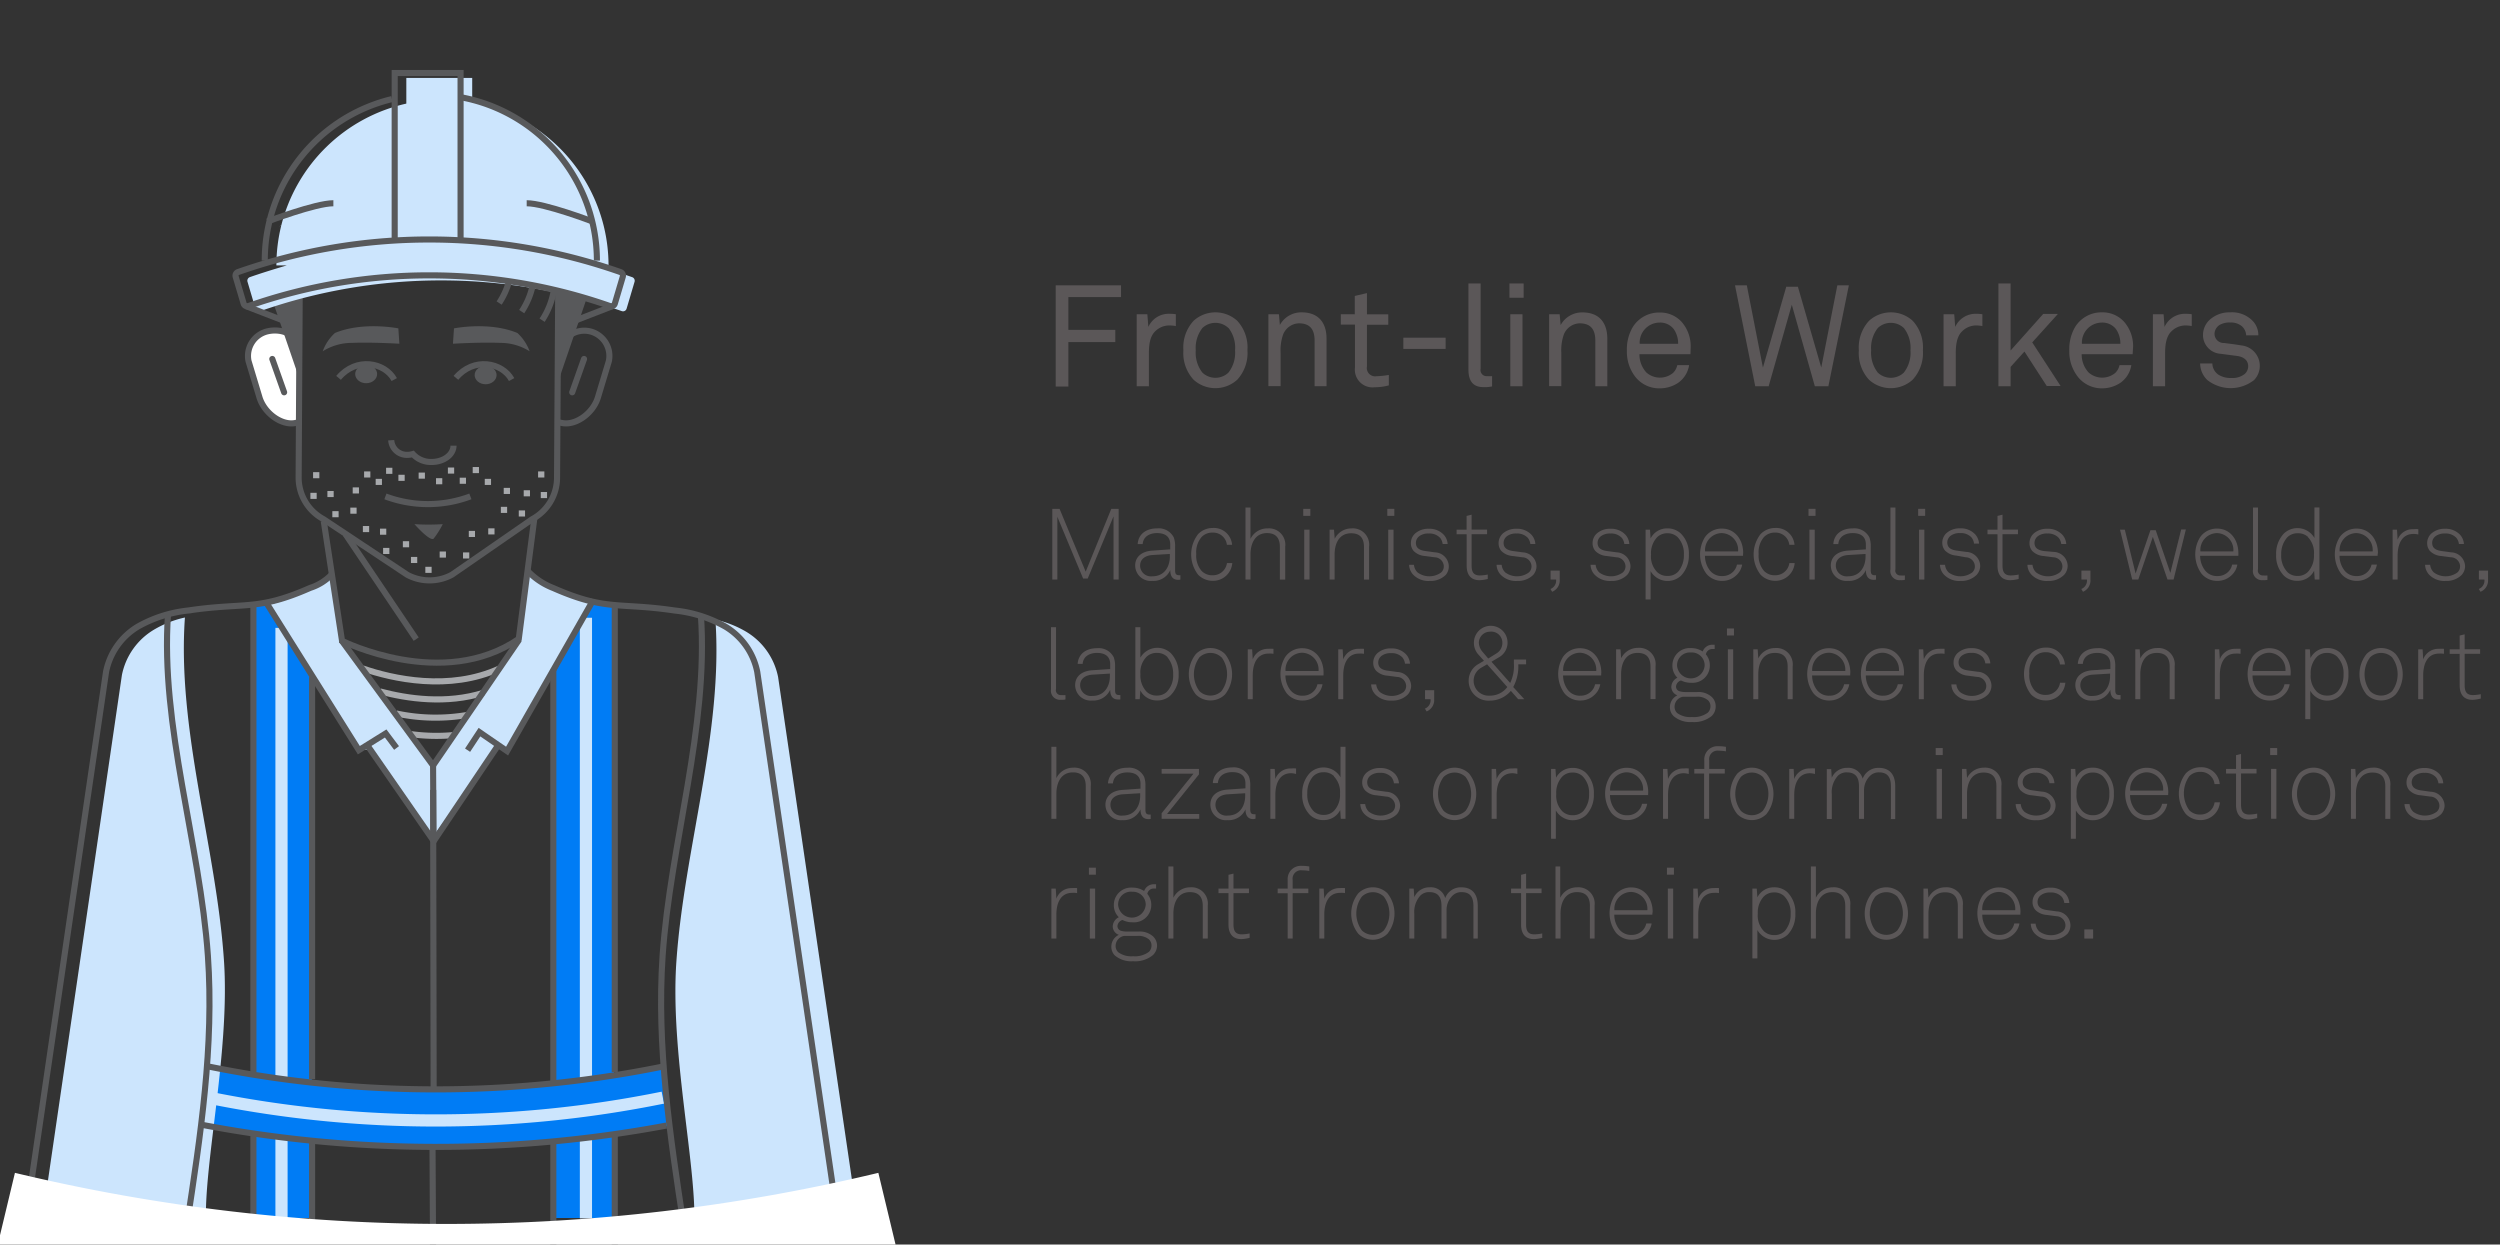<svg id="Layer_1" data-name="Layer 1" xmlns="http://www.w3.org/2000/svg" viewBox="0 0 410.2 204.2"><rect x="0" y="0" width="410.2" height="204.2" fill="#333333" stroke="none"/><defs><style>.cls-1{fill:#5b5758;}.cls-2{fill:#cce5fd;}.cls-3{fill:#007cf5;}.cls-10,.cls-4,.cls-5,.cls-6,.cls-7{fill:none;}.cls-4{stroke:#cce5fd;stroke-width:2px;}.cls-10,.cls-4,.cls-5,.cls-6,.cls-8{stroke-miterlimit:10;}.cls-10,.cls-5,.cls-7,.cls-8{stroke:#58595b;}.cls-6{stroke:#a7a9ac;}.cls-7{stroke-linejoin:round;}.cls-11,.cls-8{fill:#fff;}.cls-9{fill:#58595b;}.cls-10{stroke-linecap:round;}</style></defs><title>Field_Worker_A_10</title><path class="cls-1" d="M175.3,48.73v5.4H183v2H175.3v7.29h-2.08V46.82h10.72v1.92H175.3Z"/><path class="cls-1" d="M191.82,53.4a3.25,3.25,0,0,0-2.24.93c-1,.91-1.07,2.55-1.07,3.79v5.26h-2V51.56h1.75l0.16,2.08A3.67,3.67,0,0,1,192,51.49a6.27,6.27,0,0,1,.93.07V53.5A5.79,5.79,0,0,0,191.82,53.4Z"/><path class="cls-1" d="M203,62.31a5.32,5.32,0,0,1-7.15,0,6.44,6.44,0,0,1-1.68-4.84,6.44,6.44,0,0,1,1.68-4.84,5.32,5.32,0,0,1,7.15,0,6.45,6.45,0,0,1,1.68,4.84A6.45,6.45,0,0,1,203,62.31Zm-1.45-8.5a3.11,3.11,0,0,0-4.25,0,5.29,5.29,0,0,0-1.1,3.67,5.29,5.29,0,0,0,1.1,3.67,3.11,3.11,0,0,0,4.25,0,5.29,5.29,0,0,0,1.1-3.67A5.29,5.29,0,0,0,201.57,53.8Z"/><path class="cls-1" d="M215.7,63.38v-7.5c0-1.78-.72-2.83-2.59-2.83a2.89,2.89,0,0,0-2.57,1.82,7.79,7.79,0,0,0-.42,3v5.49h-2V51.56h1.73L210,53.33a4,4,0,0,1,3.57-2.08c2.69,0,4.09,1.61,4.09,4.34v7.78h-2Z"/><path class="cls-1" d="M225.57,63.54a2.9,2.9,0,0,1-3.25-3.2V53.26H220V51.56h2.29v-3l2-.47v3.48h3.5v1.71h-3.5v6.84a1.37,1.37,0,0,0,1.59,1.61,14.54,14.54,0,0,0,2-.21v1.71A8.58,8.58,0,0,1,225.57,63.54Z"/><path class="cls-1" d="M230.26,57.26V55.41h6.94v1.84h-6.94Z"/><path class="cls-1" d="M243.42,63.52c-1.73,0-2.48-1-2.48-2.9V46.51h2v14A1,1,0,0,0,244,61.72a7.62,7.62,0,0,0,.82,0v1.68A5.17,5.17,0,0,1,243.42,63.52Z"/><path class="cls-1" d="M247.67,48.85V46.51H250v2.34h-2.31Zm0.14,14.53V51.56h2V63.38h-2Z"/><path class="cls-1" d="M261.76,63.38v-7.5c0-1.78-.72-2.83-2.59-2.83a2.89,2.89,0,0,0-2.57,1.82,7.79,7.79,0,0,0-.42,3v5.49h-2V51.56h1.73l0.16,1.78a4,4,0,0,1,3.57-2.08c2.69,0,4.09,1.61,4.09,4.34v7.78h-2Z"/><path class="cls-1" d="M277.37,58.12H269a4.36,4.36,0,0,0,1.14,3,3.36,3.36,0,0,0,4.37.07,2.49,2.49,0,0,0,.7-1.28h1.94a4.35,4.35,0,0,1-1.82,2.92,5.45,5.45,0,0,1-3,.89,5,5,0,0,1-3.92-1.78,6.69,6.69,0,0,1-1.47-4.39,7.22,7.22,0,0,1,.91-3.79,5.06,5.06,0,0,1,4.46-2.48,4.76,4.76,0,0,1,3.6,1.52,6.09,6.09,0,0,1,1.5,4.16ZM274.63,54a2.81,2.81,0,0,0-2.34-1.07,3.29,3.29,0,0,0-3.25,3.48h6.31A4.13,4.13,0,0,0,274.63,54Z"/><path class="cls-1" d="M300,63.38h-2.22L294,50,290.2,63.38H288l-3.32-16.56h1.94l2.64,13.5,3.83-13.27H295l3.83,13.25,2.64-13.48h1.89Z"/><path class="cls-1" d="M313.82,62.31a5.32,5.32,0,0,1-7.15,0A6.44,6.44,0,0,1,305,57.47a6.44,6.44,0,0,1,1.68-4.84,5.32,5.32,0,0,1,7.15,0,6.45,6.45,0,0,1,1.68,4.84A6.45,6.45,0,0,1,313.82,62.31Zm-1.45-8.5a3.11,3.11,0,0,0-4.25,0,5.29,5.29,0,0,0-1.1,3.67,5.29,5.29,0,0,0,1.1,3.67,3.11,3.11,0,0,0,4.25,0,5.29,5.29,0,0,0,1.1-3.67A5.29,5.29,0,0,0,312.37,53.8Z"/><path class="cls-1" d="M324.22,53.4a3.25,3.25,0,0,0-2.24.93c-1,.91-1.08,2.55-1.08,3.79v5.26h-2V51.56h1.75l0.16,2.08a3.67,3.67,0,0,1,3.53-2.15,6.26,6.26,0,0,1,.93.07V53.5A5.78,5.78,0,0,0,324.22,53.4Z"/><path class="cls-1" d="M335.86,63.38l-3.69-5.7L329.9,60.2v3.18h-2V46.51h2v11l5.35-6h2.41l-4.21,4.67,4.65,7.15h-2.24Z"/><path class="cls-1" d="M349.92,58.12h-8.36a4.36,4.36,0,0,0,1.14,3,3.36,3.36,0,0,0,4.37.07,2.49,2.49,0,0,0,.7-1.28h1.94a4.35,4.35,0,0,1-1.82,2.92,5.45,5.45,0,0,1-3,.89A5,5,0,0,1,341,61.91a6.69,6.69,0,0,1-1.47-4.39,7.22,7.22,0,0,1,.91-3.79,5.06,5.06,0,0,1,4.46-2.48,4.76,4.76,0,0,1,3.6,1.52,6.09,6.09,0,0,1,1.5,4.16ZM347.19,54a2.81,2.81,0,0,0-2.34-1.07,3.29,3.29,0,0,0-3.25,3.48h6.31A4.13,4.13,0,0,0,347.19,54Z"/><path class="cls-1" d="M358.57,53.4a3.25,3.25,0,0,0-2.24.93c-1,.91-1.08,2.55-1.08,3.79v5.26h-2V51.56H355l0.16,2.08a3.67,3.67,0,0,1,3.53-2.15,6.26,6.26,0,0,1,.93.07V53.5A5.78,5.78,0,0,0,358.57,53.4Z"/><path class="cls-1" d="M369.86,62.35a6.21,6.21,0,0,1-7.69,0A3.82,3.82,0,0,1,361,59.64h2a2.3,2.3,0,0,0,1,1.84,3.75,3.75,0,0,0,2.13.54,3.21,3.21,0,0,0,2.17-.65,1.68,1.68,0,0,0,.58-1.29c0-.89-0.63-1.52-1.85-1.68l-2.66-.35a3.08,3.08,0,0,1-2.9-3.18,3.4,3.4,0,0,1,1-2.31,4.82,4.82,0,0,1,3.48-1.31,4.69,4.69,0,0,1,3.76,1.5,3.37,3.37,0,0,1,.84,2.27h-2a2.13,2.13,0,0,0-.68-1.47,2.77,2.77,0,0,0-1.94-.63,3.07,3.07,0,0,0-1.38.23,1.77,1.77,0,0,0-1.19,1.59,1.51,1.51,0,0,0,1.59,1.54c0.65,0.09,1.59.19,2.85,0.4A3.37,3.37,0,0,1,369.86,62.35Z"/><path class="cls-1" d="M182.71,95.09V84.72l-4.24,10.21h-0.75L173.49,84.8V95.09h-0.83V83.49h1.19l4.29,10.31,4.2-10.31h1.21v11.6h-0.83Z"/><path class="cls-1" d="M193.31,95.14c-1,0-1.29-.74-1.29-1.6a3,3,0,0,1-2.95,1.77,2.55,2.55,0,0,1-2.81-2.52c0-1.46,1.13-2.32,2.75-2.44l3-.21v-0.8c0-1.36-.92-1.87-2.16-1.87s-2.27.59-2.36,1.8h-0.82c0.11-1.65,1.41-2.57,3.17-2.57a2.76,2.76,0,0,1,2.76,1.5,4.25,4.25,0,0,1,.21,1.57V93.5c0,0.56.08,0.88,0.64,0.88a1,1,0,0,0,.23,0v0.72A1.59,1.59,0,0,1,193.31,95.14ZM192,90.89l-2.93.18c-1.21.08-2,.72-2,1.72a1.78,1.78,0,0,0,2,1.77c2.06,0,2.88-1.67,2.88-3.24V90.89Z"/><path class="cls-1" d="M199,95.3a3.34,3.34,0,0,1-2.41-1,5.44,5.44,0,0,1,0-6.67,3.34,3.34,0,0,1,2.41-1,3,3,0,0,1,3.16,2.76h-0.85a2.26,2.26,0,0,0-2.31-2,2.42,2.42,0,0,0-1.82.7,3.79,3.79,0,0,0-.9,2.8,3.83,3.83,0,0,0,.9,2.81,2.41,2.41,0,0,0,1.82.69,2.32,2.32,0,0,0,2.32-2h0.87A3.15,3.15,0,0,1,199,95.3Z"/><path class="cls-1" d="M210,95.09V89.74c0-1.42-.62-2.27-2.11-2.27-2,0-2.71,1.77-2.71,3.53v4.09h-0.82V83.28h0.82v5.14A3.06,3.06,0,0,1,208,86.7a2.68,2.68,0,0,1,2.88,3v5.4H210Z"/><path class="cls-1" d="M213.84,84.64V83.49H215v1.15h-1.15ZM214,95.09V86.91h0.87v8.18H214Z"/><path class="cls-1" d="M223.8,95.09V89.74c0-1.42-.62-2.24-2.11-2.24-2,0-2.71,1.73-2.71,3.5v4.09h-0.82V86.91h0.72L219,88.4a3.07,3.07,0,0,1,2.76-1.7,2.68,2.68,0,0,1,2.88,3v5.4H223.8Z"/><path class="cls-1" d="M227.63,84.64V83.49h1.15v1.15h-1.15Zm0.15,10.45V86.91h0.87v8.18h-0.87Z"/><path class="cls-1" d="M237.23,94.32a3.53,3.53,0,0,1-2.65,1,3.46,3.46,0,0,1-2.68-1,2.46,2.46,0,0,1-.69-1.65H232a2,2,0,0,0,.6,1.26,3.27,3.27,0,0,0,3.86,0,1.33,1.33,0,0,0,.44-1,1.53,1.53,0,0,0-1.5-1.49l-1.59-.21a2.87,2.87,0,0,1-1.85-.82,1.92,1.92,0,0,1-.46-1.29,2.12,2.12,0,0,1,.7-1.59,3.26,3.26,0,0,1,2.24-.77,3.2,3.2,0,0,1,2.47,1,2.49,2.49,0,0,1,.62,1.5h-0.82a2,2,0,0,0-.41-1,2.37,2.37,0,0,0-1.87-.72,2.42,2.42,0,0,0-1.47.38,1.38,1.38,0,0,0-.64,1.13c0,0.69.34,1.21,1.59,1.37l1.55,0.21a2.35,2.35,0,0,1,2.26,2.26A2.19,2.19,0,0,1,237.23,94.32Z"/><path class="cls-1" d="M242.76,95.2c-1.52,0-2.11-1-2.11-2.39V87.66H239V86.91h1.64V84.65l0.82-.2v2.45H244v0.75h-2.54v5.12c0,1,.26,1.65,1.36,1.65a6.93,6.93,0,0,0,1.29-.15V95A6.44,6.44,0,0,1,242.76,95.2Z"/><path class="cls-1" d="M251.58,94.32a3.53,3.53,0,0,1-2.65,1,3.46,3.46,0,0,1-2.68-1,2.46,2.46,0,0,1-.69-1.65h0.83a2,2,0,0,0,.6,1.26,3.27,3.27,0,0,0,3.86,0,1.33,1.33,0,0,0,.44-1,1.53,1.53,0,0,0-1.5-1.49l-1.59-.21a2.87,2.87,0,0,1-1.85-.82,1.92,1.92,0,0,1-.46-1.29,2.12,2.12,0,0,1,.7-1.59,3.26,3.26,0,0,1,2.24-.77,3.2,3.2,0,0,1,2.47,1,2.49,2.49,0,0,1,.62,1.5h-0.82a2,2,0,0,0-.41-1,2.37,2.37,0,0,0-1.87-.72,2.42,2.42,0,0,0-1.47.38,1.38,1.38,0,0,0-.64,1.13c0,0.69.34,1.21,1.59,1.37l1.55,0.21a2.35,2.35,0,0,1,2.26,2.26A2.19,2.19,0,0,1,251.58,94.32Z"/><path class="cls-1" d="M254.68,97.1l-0.28-.46a1.47,1.47,0,0,0,.92-1.55h-0.9V93.62h1.5v1.49A2,2,0,0,1,254.68,97.1Z"/><path class="cls-1" d="M267,94.32a3.53,3.53,0,0,1-2.65,1,3.46,3.46,0,0,1-2.68-1,2.46,2.46,0,0,1-.69-1.65h0.83a2,2,0,0,0,.6,1.26,3.27,3.27,0,0,0,3.86,0,1.33,1.33,0,0,0,.44-1,1.53,1.53,0,0,0-1.5-1.49l-1.59-.21a2.87,2.87,0,0,1-1.85-.82,1.92,1.92,0,0,1-.46-1.29,2.12,2.12,0,0,1,.7-1.59,3.26,3.26,0,0,1,2.24-.77,3.2,3.2,0,0,1,2.47,1,2.49,2.49,0,0,1,.62,1.5h-0.82a2,2,0,0,0-.41-1,2.37,2.37,0,0,0-1.87-.72,2.42,2.42,0,0,0-1.47.38,1.38,1.38,0,0,0-.64,1.13c0,0.69.34,1.21,1.59,1.37l1.55,0.21a2.35,2.35,0,0,1,2.26,2.26A2.19,2.19,0,0,1,267,94.32Z"/><path class="cls-1" d="M275.83,94.45a3.22,3.22,0,0,1-5-.74v4.65h-0.82V86.91h0.72l0.1,1.44a3,3,0,0,1,2.71-1.65,3.17,3.17,0,0,1,2.18.77A4.6,4.6,0,0,1,277.11,91,4.76,4.76,0,0,1,275.83,94.45Zm-0.64-6.38a2.35,2.35,0,0,0-1.62-.57,2.32,2.32,0,0,0-1.67.65,3.84,3.84,0,0,0-1,2.85,3.66,3.66,0,0,0,1,2.86,2.38,2.38,0,0,0,1.72.64,2.31,2.31,0,0,0,1.75-.72,4.1,4.1,0,0,0,.92-2.78A3.86,3.86,0,0,0,275.2,88.07Z"/><path class="cls-1" d="M286,91.2h-6.25a3.94,3.94,0,0,0,.85,2.45,2.45,2.45,0,0,0,2,.87,2.43,2.43,0,0,0,1.78-.72,2.28,2.28,0,0,0,.62-1.16h0.85a3,3,0,0,1-.92,1.72,3.27,3.27,0,0,1-2.34.95,3.32,3.32,0,0,1-2.6-1.16,5.39,5.39,0,0,1-.25-6,3.33,3.33,0,0,1,2.78-1.42c2.21,0,3.5,1.9,3.5,4C286,90.85,286,91,286,91.2Zm-3.48-3.73a2.78,2.78,0,0,0-2.75,3h5.42A2.78,2.78,0,0,0,282.49,87.47Z"/><path class="cls-1" d="M291.28,95.3a3.34,3.34,0,0,1-2.4-1,5.43,5.43,0,0,1,0-6.67,3.33,3.33,0,0,1,2.4-1,3,3,0,0,1,3.16,2.76h-0.85a2.26,2.26,0,0,0-2.31-2,2.43,2.43,0,0,0-1.82.7,3.79,3.79,0,0,0-.9,2.8,3.83,3.83,0,0,0,.9,2.81,2.42,2.42,0,0,0,1.82.69,2.32,2.32,0,0,0,2.32-2h0.87A3.16,3.16,0,0,1,291.28,95.3Z"/><path class="cls-1" d="M296.74,84.64V83.49h1.15v1.15h-1.15Zm0.15,10.45V86.91h0.87v8.18h-0.87Z"/><path class="cls-1" d="M307.44,95.14c-1,0-1.29-.74-1.29-1.6a3,3,0,0,1-2.94,1.77,2.55,2.55,0,0,1-2.81-2.52c0-1.46,1.13-2.32,2.75-2.44l3-.21v-0.8c0-1.36-.92-1.87-2.16-1.87s-2.27.59-2.36,1.8h-0.82c0.11-1.65,1.41-2.57,3.17-2.57a2.76,2.76,0,0,1,2.76,1.5,4.25,4.25,0,0,1,.21,1.57V93.5c0,0.56.08,0.88,0.64,0.88a1,1,0,0,0,.23,0v0.72A1.59,1.59,0,0,1,307.44,95.14Zm-1.29-4.25-2.93.18c-1.21.08-2,.72-2,1.72a1.78,1.78,0,0,0,2,1.77c2.06,0,2.88-1.67,2.88-3.24V90.89Z"/><path class="cls-1" d="M311.82,95.19a1.49,1.49,0,0,1-1.64-1.73V83.28H311V93.42a0.8,0.8,0,0,0,.85,1,4.47,4.47,0,0,0,.7,0v0.72A2.58,2.58,0,0,1,311.82,95.19Z"/><path class="cls-1" d="M314.73,84.64V83.49h1.15v1.15h-1.15Zm0.15,10.45V86.91h0.87v8.18h-0.87Z"/><path class="cls-1" d="M324.33,94.32a3.53,3.53,0,0,1-2.65,1,3.46,3.46,0,0,1-2.68-1,2.46,2.46,0,0,1-.69-1.65h0.83a2,2,0,0,0,.6,1.26,3.27,3.27,0,0,0,3.86,0,1.33,1.33,0,0,0,.44-1,1.53,1.53,0,0,0-1.5-1.49L321,91.16a2.87,2.87,0,0,1-1.85-.82,1.92,1.92,0,0,1-.46-1.29,2.12,2.12,0,0,1,.7-1.59,3.26,3.26,0,0,1,2.24-.77,3.2,3.2,0,0,1,2.47,1,2.49,2.49,0,0,1,.62,1.5h-0.82a2,2,0,0,0-.41-1,2.37,2.37,0,0,0-1.87-.72,2.42,2.42,0,0,0-1.47.38,1.38,1.38,0,0,0-.64,1.13c0,0.69.34,1.21,1.59,1.37l1.55,0.21a2.35,2.35,0,0,1,2.26,2.26A2.19,2.19,0,0,1,324.33,94.32Z"/><path class="cls-1" d="M329.86,95.2c-1.52,0-2.11-1-2.11-2.39V87.66h-1.64V86.91h1.64V84.65l0.82-.2v2.45h2.54v0.75h-2.54v5.12c0,1,.26,1.65,1.36,1.65a6.93,6.93,0,0,0,1.29-.15V95A6.44,6.44,0,0,1,329.86,95.2Z"/><path class="cls-1" d="M338.68,94.32a3.53,3.53,0,0,1-2.65,1,3.47,3.47,0,0,1-2.68-1,2.46,2.46,0,0,1-.69-1.65h0.83a2,2,0,0,0,.61,1.26,3.27,3.27,0,0,0,3.86,0,1.32,1.32,0,0,0,.44-1,1.53,1.53,0,0,0-1.5-1.49l-1.59-.21a2.87,2.87,0,0,1-1.85-.82,1.92,1.92,0,0,1-.46-1.29,2.12,2.12,0,0,1,.7-1.59,3.25,3.25,0,0,1,2.24-.77,3.21,3.21,0,0,1,2.47,1,2.49,2.49,0,0,1,.62,1.5h-0.82a2,2,0,0,0-.41-1,2.37,2.37,0,0,0-1.87-.72,2.42,2.42,0,0,0-1.47.38,1.38,1.38,0,0,0-.64,1.13c0,0.69.34,1.21,1.59,1.37L337,90.56a2.35,2.35,0,0,1,2.26,2.26A2.19,2.19,0,0,1,338.68,94.32Z"/><path class="cls-1" d="M341.78,97.1l-0.28-.46a1.47,1.47,0,0,0,.92-1.55h-0.9V93.62H343v1.49A2,2,0,0,1,341.78,97.1Z"/><path class="cls-1" d="M356.64,95.09h-1l-2.4-7-2.39,7h-1l-2-8.18h0.79l1.77,7.2L352.84,87h0.87l2.4,7,1.78-7.13h0.77Z"/><path class="cls-1" d="M367.27,91.2H361a3.93,3.93,0,0,0,.85,2.45,2.46,2.46,0,0,0,2,.87,2.43,2.43,0,0,0,1.78-.72,2.3,2.3,0,0,0,.62-1.16h0.85a3,3,0,0,1-.92,1.72,3.27,3.27,0,0,1-2.34.95,3.32,3.32,0,0,1-2.6-1.16,5.39,5.39,0,0,1-.25-6,3.33,3.33,0,0,1,2.78-1.42c2.21,0,3.5,1.9,3.5,4C367.29,90.85,367.27,91,367.27,91.2Zm-3.48-3.73a2.78,2.78,0,0,0-2.75,3h5.41A2.78,2.78,0,0,0,363.78,87.47Z"/><path class="cls-1" d="M371.31,95.19a1.49,1.49,0,0,1-1.64-1.73V83.28h0.82V93.42a0.8,0.8,0,0,0,.85,1,4.47,4.47,0,0,0,.7,0v0.72A2.58,2.58,0,0,1,371.31,95.19Z"/><path class="cls-1" d="M379.8,95.09l-0.1-1.44A3,3,0,0,1,377,95.3a3.16,3.16,0,0,1-2.18-.77A4.6,4.6,0,0,1,373.47,91a4.76,4.76,0,0,1,1.28-3.47,3.22,3.22,0,0,1,5,.74v-5h0.82V95.09H379.8Zm-1.11-7A2.38,2.38,0,0,0,377,87.5a2.31,2.31,0,0,0-1.75.72A4.1,4.1,0,0,0,374.3,91a3.87,3.87,0,0,0,1.08,2.93,2.35,2.35,0,0,0,1.62.57,2.32,2.32,0,0,0,1.67-.65,3.84,3.84,0,0,0,1-2.85A3.67,3.67,0,0,0,378.69,88.14Z"/><path class="cls-1" d="M390.12,91.2h-6.25a3.94,3.94,0,0,0,.85,2.45,2.45,2.45,0,0,0,2,.87,2.43,2.43,0,0,0,1.78-.72,2.28,2.28,0,0,0,.62-1.16H390a3,3,0,0,1-.92,1.72,3.27,3.27,0,0,1-2.34.95,3.32,3.32,0,0,1-2.6-1.16,5.39,5.39,0,0,1-.25-6,3.33,3.33,0,0,1,2.78-1.42c2.21,0,3.5,1.9,3.5,4C390.14,90.85,390.12,91,390.12,91.2Zm-3.48-3.73a2.78,2.78,0,0,0-2.75,3h5.42A2.78,2.78,0,0,0,386.64,87.47Z"/><path class="cls-1" d="M396,87.61c-2,0-2.6,1.83-2.6,3.55v3.93h-0.82V86.91h0.72l0.1,1.65a2.63,2.63,0,0,1,2.6-1.73,4.34,4.34,0,0,1,.8,0V87.7A3.34,3.34,0,0,0,396,87.61Z"/><path class="cls-1" d="M403.93,94.32a3.53,3.53,0,0,1-2.65,1,3.47,3.47,0,0,1-2.68-1,2.46,2.46,0,0,1-.69-1.65h0.83a2,2,0,0,0,.61,1.26,3.27,3.27,0,0,0,3.86,0,1.32,1.32,0,0,0,.44-1,1.53,1.53,0,0,0-1.5-1.49l-1.59-.21a2.87,2.87,0,0,1-1.85-.82,1.92,1.92,0,0,1-.46-1.29,2.12,2.12,0,0,1,.7-1.59,3.25,3.25,0,0,1,2.24-.77,3.21,3.21,0,0,1,2.47,1,2.49,2.49,0,0,1,.62,1.5h-0.82a2,2,0,0,0-.41-1,2.37,2.37,0,0,0-1.87-.72,2.42,2.42,0,0,0-1.47.38,1.38,1.38,0,0,0-.64,1.13c0,0.69.34,1.21,1.59,1.37l1.55,0.21a2.35,2.35,0,0,1,2.26,2.26A2.19,2.19,0,0,1,403.93,94.32Z"/><path class="cls-1" d="M407,97.1l-0.28-.46a1.47,1.47,0,0,0,.92-1.55h-0.9V93.62h1.5v1.49A2,2,0,0,1,407,97.1Z"/><path class="cls-1" d="M174.09,114.82a1.49,1.49,0,0,1-1.64-1.73V102.91h0.82v10.14a0.8,0.8,0,0,0,.85,1,4.47,4.47,0,0,0,.7,0v0.72A2.58,2.58,0,0,1,174.09,114.82Z"/><path class="cls-1" d="M183.45,114.77c-1,0-1.29-.74-1.29-1.6a3,3,0,0,1-2.94,1.77,2.55,2.55,0,0,1-2.81-2.52c0-1.46,1.13-2.32,2.75-2.44l3-.21V109c0-1.36-.92-1.87-2.16-1.87s-2.27.59-2.36,1.8h-0.82c0.11-1.65,1.41-2.57,3.17-2.57a2.76,2.76,0,0,1,2.76,1.5,4.25,4.25,0,0,1,.21,1.57v3.73c0,0.56.08,0.88,0.64,0.88a1,1,0,0,0,.23,0v0.72A1.59,1.59,0,0,1,183.45,114.77Zm-1.29-4.25-2.93.18c-1.21.08-2,.72-2,1.72a1.78,1.78,0,0,0,2,1.77c2.06,0,2.88-1.67,2.88-3.24v-0.43Z"/><path class="cls-1" d="M192,114.16a3.16,3.16,0,0,1-2.17.77,3,3,0,0,1-2.72-1.65l-0.1,1.44h-0.72V102.91h0.82v5a3.22,3.22,0,0,1,5-.74,4.76,4.76,0,0,1,1.28,3.47A4.6,4.6,0,0,1,192,114.16Zm-0.41-6.31a2.31,2.31,0,0,0-1.75-.72,2.37,2.37,0,0,0-1.72.64,3.66,3.66,0,0,0-1,2.86,3.84,3.84,0,0,0,1,2.85,2.32,2.32,0,0,0,1.67.65,2.35,2.35,0,0,0,1.62-.57,3.86,3.86,0,0,0,1.08-2.93A4.11,4.11,0,0,0,191.55,107.85Z"/><path class="cls-1" d="M201,113.95a3.4,3.4,0,0,1-4.78,0,5.33,5.33,0,0,1,0-6.64,3.4,3.4,0,0,1,4.78,0A5.33,5.33,0,0,1,201,113.95Zm-0.59-6.1a2.61,2.61,0,0,0-3.6,0,4.68,4.68,0,0,0,0,5.56,2.61,2.61,0,0,0,3.6,0A4.68,4.68,0,0,0,200.44,107.85Z"/><path class="cls-1" d="M208.15,107.24c-2,0-2.6,1.83-2.6,3.55v3.93h-0.82v-8.18h0.72l0.1,1.65a2.63,2.63,0,0,1,2.6-1.73,4.34,4.34,0,0,1,.8,0v0.82A3.34,3.34,0,0,0,208.15,107.24Z"/><path class="cls-1" d="M217.16,110.83h-6.25a3.94,3.94,0,0,0,.85,2.45,2.45,2.45,0,0,0,2,.87,2.43,2.43,0,0,0,1.78-.72,2.28,2.28,0,0,0,.62-1.16H217a3,3,0,0,1-.92,1.72,3.27,3.27,0,0,1-2.34.95,3.32,3.32,0,0,1-2.6-1.16,5.39,5.39,0,0,1-.25-6,3.33,3.33,0,0,1,2.78-1.42c2.21,0,3.5,1.9,3.5,4C217.18,110.48,217.16,110.63,217.16,110.83Zm-3.48-3.73a2.78,2.78,0,0,0-2.75,3h5.42A2.78,2.78,0,0,0,213.68,107.1Z"/><path class="cls-1" d="M223,107.24c-2,0-2.6,1.83-2.6,3.55v3.93h-0.82v-8.18h0.72l0.1,1.65a2.63,2.63,0,0,1,2.6-1.73,4.34,4.34,0,0,1,.8,0v0.82A3.34,3.34,0,0,0,223,107.24Z"/><path class="cls-1" d="M231,113.95a3.53,3.53,0,0,1-2.65,1,3.47,3.47,0,0,1-2.68-1,2.46,2.46,0,0,1-.69-1.65h0.83a2,2,0,0,0,.61,1.26,3.27,3.27,0,0,0,3.86,0,1.32,1.32,0,0,0,.44-1,1.53,1.53,0,0,0-1.5-1.49l-1.59-.21a2.87,2.87,0,0,1-1.85-.82,1.92,1.92,0,0,1-.46-1.29,2.12,2.12,0,0,1,.7-1.59,3.25,3.25,0,0,1,2.24-.77,3.21,3.21,0,0,1,2.47,1,2.49,2.49,0,0,1,.62,1.5h-0.82a2,2,0,0,0-.41-1,2.37,2.37,0,0,0-1.87-.72,2.42,2.42,0,0,0-1.47.38,1.38,1.38,0,0,0-.64,1.13c0,0.69.34,1.21,1.59,1.37l1.55,0.21a2.35,2.35,0,0,1,2.26,2.26A2.19,2.19,0,0,1,231,113.95Z"/><path class="cls-1" d="M234.08,116.73l-0.28-.46a1.47,1.47,0,0,0,.92-1.55h-0.9v-1.47h1.5v1.49A2,2,0,0,1,234.08,116.73Z"/><path class="cls-1" d="M249.12,109a7.12,7.12,0,0,1-.83,3.73l1.82,2h-1l-1.21-1.37a4.52,4.52,0,0,1-3.48,1.6,3.24,3.24,0,0,1-3.44-3.27,3.11,3.11,0,0,1,1.59-2.73l0.92-.54-0.85-.95a2.83,2.83,0,0,1-.8-2,2.76,2.76,0,1,1,4.09,2.39l-1.21.72,3.07,3.48a6.34,6.34,0,0,0,.61-3.14v-0.7h2V109h-1.24ZM244,109l-0.92.54a2.45,2.45,0,0,0,1.33,4.6,3.51,3.51,0,0,0,2.91-1.41Zm0.56-5.35a1.83,1.83,0,0,0-1.91,1.83,2.49,2.49,0,0,0,.69,1.57l0.85,1,1.32-.82a2,2,0,0,0,1-1.73A1.83,1.83,0,0,0,244.51,103.64Z"/><path class="cls-1" d="M262.72,110.83h-6.25a3.94,3.94,0,0,0,.85,2.45,2.45,2.45,0,0,0,2,.87,2.43,2.43,0,0,0,1.78-.72,2.28,2.28,0,0,0,.62-1.16h0.85a3,3,0,0,1-.92,1.72,3.27,3.27,0,0,1-2.34.95,3.32,3.32,0,0,1-2.6-1.16,5.39,5.39,0,0,1-.25-6,3.33,3.33,0,0,1,2.78-1.42c2.21,0,3.5,1.9,3.5,4C262.73,110.48,262.72,110.63,262.72,110.83Zm-3.48-3.73a2.78,2.78,0,0,0-2.75,3h5.42A2.78,2.78,0,0,0,259.23,107.1Z"/><path class="cls-1" d="M270.81,114.72v-5.35c0-1.42-.62-2.24-2.11-2.24-2,0-2.71,1.73-2.71,3.5v4.09h-0.82v-8.18h0.72L266,108a3.07,3.07,0,0,1,2.76-1.7,2.68,2.68,0,0,1,2.88,3v5.4h-0.82Z"/><path class="cls-1" d="M280.87,117.47a4.55,4.55,0,0,1-3.24,1,4.18,4.18,0,0,1-3-.95A2,2,0,0,1,274,116a2.13,2.13,0,0,1,1.23-1.91,1.49,1.49,0,0,1-1-1.34,1.72,1.72,0,0,1,1-1.55,2.71,2.71,0,0,1-.82-2,2.84,2.84,0,0,1,3.06-2.86,3.41,3.41,0,0,1,1.91.56,1.67,1.67,0,0,1,1.65-1.11c0.1,0,.21,0,0.31,0v0.7c-0.1,0-.21,0-0.31,0a1.07,1.07,0,0,0-1.13.88,2.75,2.75,0,0,1,.65,1.83,2.84,2.84,0,0,1-3.09,2.83,3.55,3.55,0,0,1-1.64-.38,1.14,1.14,0,0,0-.82,1,0.81,0.81,0,0,0,.57.77,3.54,3.54,0,0,0,1.1.13h1.78a3.26,3.26,0,0,1,2.41.8,2.1,2.1,0,0,1,.65,1.59A2.16,2.16,0,0,1,280.87,117.47Zm-0.59-2.54a2.65,2.65,0,0,0-2-.61h-2.16a1.69,1.69,0,0,0-1.36,1.68,1.4,1.4,0,0,0,.44,1,3.62,3.62,0,0,0,2.42.65,3.85,3.85,0,0,0,2.6-.72,1.45,1.45,0,0,0,.43-1A1.37,1.37,0,0,0,280.28,114.93Zm-2.85-7.87a2.1,2.1,0,0,0-2.26,2.13,2.27,2.27,0,0,0,4.53,0A2.11,2.11,0,0,0,277.44,107.06Z"/><path class="cls-1" d="M283.36,104.27v-1.15h1.15v1.15h-1.15Zm0.15,10.45v-8.18h0.87v8.18H283.5Z"/><path class="cls-1" d="M293.32,114.72v-5.35c0-1.42-.62-2.24-2.11-2.24-2,0-2.71,1.73-2.71,3.5v4.09h-0.82v-8.18h0.72l0.1,1.49a3.07,3.07,0,0,1,2.76-1.7,2.68,2.68,0,0,1,2.88,3v5.4h-0.82Z"/><path class="cls-1" d="M303.58,110.83h-6.25a3.94,3.94,0,0,0,.85,2.45,2.45,2.45,0,0,0,2,.87,2.43,2.43,0,0,0,1.78-.72,2.28,2.28,0,0,0,.62-1.16h0.85a3,3,0,0,1-.92,1.72,3.27,3.27,0,0,1-2.34.95,3.32,3.32,0,0,1-2.6-1.16,5.39,5.39,0,0,1-.25-6,3.33,3.33,0,0,1,2.78-1.42c2.21,0,3.5,1.9,3.5,4C303.59,110.48,303.58,110.63,303.58,110.83Zm-3.48-3.73a2.78,2.78,0,0,0-2.75,3h5.42A2.78,2.78,0,0,0,300.09,107.1Z"/><path class="cls-1" d="M312.39,110.83h-6.25a3.94,3.94,0,0,0,.85,2.45,2.45,2.45,0,0,0,2,.87,2.43,2.43,0,0,0,1.78-.72,2.28,2.28,0,0,0,.62-1.16h0.85a3,3,0,0,1-.92,1.72,3.27,3.27,0,0,1-2.34.95,3.32,3.32,0,0,1-2.6-1.16,5.39,5.39,0,0,1-.25-6,3.33,3.33,0,0,1,2.78-1.42c2.21,0,3.5,1.9,3.5,4C312.41,110.48,312.39,110.63,312.39,110.83Zm-3.48-3.73a2.78,2.78,0,0,0-2.75,3h5.42A2.78,2.78,0,0,0,308.91,107.1Z"/><path class="cls-1" d="M318.26,107.24c-2,0-2.6,1.83-2.6,3.55v3.93h-0.82v-8.18h0.72l0.1,1.65a2.63,2.63,0,0,1,2.6-1.73,4.34,4.34,0,0,1,.8,0v0.82A3.34,3.34,0,0,0,318.26,107.24Z"/><path class="cls-1" d="M326.2,113.95a3.53,3.53,0,0,1-2.65,1,3.47,3.47,0,0,1-2.68-1,2.46,2.46,0,0,1-.69-1.65H321a2,2,0,0,0,.61,1.26,3.27,3.27,0,0,0,3.86,0,1.32,1.32,0,0,0,.44-1,1.53,1.53,0,0,0-1.5-1.49l-1.59-.21A2.87,2.87,0,0,1,321,110a1.92,1.92,0,0,1-.46-1.29,2.12,2.12,0,0,1,.7-1.59,3.25,3.25,0,0,1,2.24-.77,3.21,3.21,0,0,1,2.47,1,2.49,2.49,0,0,1,.62,1.5h-0.82a2,2,0,0,0-.41-1,2.37,2.37,0,0,0-1.87-.72,2.42,2.42,0,0,0-1.47.38,1.38,1.38,0,0,0-.64,1.13c0,0.69.34,1.21,1.59,1.37l1.55,0.21a2.35,2.35,0,0,1,2.26,2.26A2.19,2.19,0,0,1,326.2,113.95Z"/><path class="cls-1" d="M335.65,114.93a3.34,3.34,0,0,1-2.41-1,5.44,5.44,0,0,1,0-6.67,3.34,3.34,0,0,1,2.41-1,3,3,0,0,1,3.16,2.76H338a2.26,2.26,0,0,0-2.31-2,2.42,2.42,0,0,0-1.82.7,3.79,3.79,0,0,0-.9,2.8,3.83,3.83,0,0,0,.9,2.81,2.41,2.41,0,0,0,1.82.69,2.32,2.32,0,0,0,2.32-2h0.87A3.15,3.15,0,0,1,335.65,114.93Z"/><path class="cls-1" d="M347.56,114.77c-1,0-1.29-.74-1.29-1.6a3,3,0,0,1-2.94,1.77,2.55,2.55,0,0,1-2.81-2.52c0-1.46,1.13-2.32,2.75-2.44l3-.21V109c0-1.36-.92-1.87-2.16-1.87s-2.27.59-2.36,1.8h-0.82c0.11-1.65,1.41-2.57,3.17-2.57a2.76,2.76,0,0,1,2.76,1.5,4.25,4.25,0,0,1,.21,1.57v3.73c0,0.56.08,0.88,0.64,0.88a1,1,0,0,0,.23,0v0.72A1.59,1.59,0,0,1,347.56,114.77Zm-1.29-4.25-2.93.18c-1.21.08-2,.72-2,1.72a1.78,1.78,0,0,0,2,1.77c2.06,0,2.88-1.67,2.88-3.24v-0.43Z"/><path class="cls-1" d="M356,114.72v-5.35c0-1.42-.62-2.24-2.11-2.24-2,0-2.71,1.73-2.71,3.5v4.09h-0.82v-8.18h0.72l0.1,1.49a3.07,3.07,0,0,1,2.76-1.7,2.68,2.68,0,0,1,2.88,3v5.4H356Z"/><path class="cls-1" d="M366.83,107.24c-2,0-2.6,1.83-2.6,3.55v3.93h-0.82v-8.18h0.72l0.1,1.65a2.63,2.63,0,0,1,2.6-1.73,4.34,4.34,0,0,1,.8,0v0.82A3.34,3.34,0,0,0,366.83,107.24Z"/><path class="cls-1" d="M375.84,110.83h-6.25a3.93,3.93,0,0,0,.85,2.45,2.46,2.46,0,0,0,2,.87,2.43,2.43,0,0,0,1.78-.72,2.3,2.3,0,0,0,.62-1.16h0.85a3,3,0,0,1-.92,1.72,3.27,3.27,0,0,1-2.34.95,3.32,3.32,0,0,1-2.6-1.16,5.39,5.39,0,0,1-.25-6,3.33,3.33,0,0,1,2.78-1.42c2.21,0,3.5,1.9,3.5,4C375.86,110.48,375.84,110.63,375.84,110.83Zm-3.48-3.73a2.78,2.78,0,0,0-2.75,3H375A2.78,2.78,0,0,0,372.36,107.1Z"/><path class="cls-1" d="M384.07,114.08a3.22,3.22,0,0,1-5-.74V118h-0.82V106.54H379l0.1,1.44a3,3,0,0,1,2.71-1.65,3.17,3.17,0,0,1,2.18.77,4.6,4.6,0,0,1,1.34,3.52A4.76,4.76,0,0,1,384.07,114.08Zm-0.64-6.38a2.35,2.35,0,0,0-1.62-.57,2.32,2.32,0,0,0-1.67.65,3.84,3.84,0,0,0-1,2.85,3.66,3.66,0,0,0,1,2.86,2.37,2.37,0,0,0,1.72.64,2.31,2.31,0,0,0,1.75-.72,4.11,4.11,0,0,0,.92-2.78A3.86,3.86,0,0,0,383.43,107.7Z"/><path class="cls-1" d="M393.08,113.95a3.4,3.4,0,0,1-4.78,0,5.33,5.33,0,0,1,0-6.64,3.4,3.4,0,0,1,4.78,0A5.33,5.33,0,0,1,393.08,113.95Zm-0.59-6.1a2.61,2.61,0,0,0-3.6,0,4.68,4.68,0,0,0,0,5.56,2.61,2.61,0,0,0,3.6,0A4.68,4.68,0,0,0,392.49,107.85Z"/><path class="cls-1" d="M400.2,107.24c-2,0-2.6,1.83-2.6,3.55v3.93h-0.82v-8.18h0.72l0.1,1.65a2.63,2.63,0,0,1,2.6-1.73,4.34,4.34,0,0,1,.8,0v0.82A3.34,3.34,0,0,0,400.2,107.24Z"/><path class="cls-1" d="M405.69,114.83c-1.52,0-2.11-1-2.11-2.39v-5.15h-1.64v-0.75h1.64v-2.26l0.82-.2v2.45h2.54v0.75H404.4v5.12c0,1,.26,1.65,1.36,1.65a6.93,6.93,0,0,0,1.29-.15v0.72A6.44,6.44,0,0,1,405.69,114.83Z"/><path class="cls-1" d="M178.15,134.35V129c0-1.42-.62-2.27-2.11-2.27-2,0-2.71,1.77-2.71,3.53v4.09h-0.82V122.54h0.82v5.14a3.05,3.05,0,0,1,2.76-1.72,2.68,2.68,0,0,1,2.88,3v5.4h-0.82Z"/><path class="cls-1" d="M188.42,134.4c-1,0-1.29-.74-1.29-1.6a3,3,0,0,1-2.94,1.77,2.55,2.55,0,0,1-2.81-2.52c0-1.46,1.13-2.32,2.75-2.44l3-.21v-0.8c0-1.36-.92-1.86-2.16-1.86s-2.27.59-2.36,1.8H181.8c0.11-1.65,1.41-2.57,3.17-2.57a2.76,2.76,0,0,1,2.76,1.5,4.24,4.24,0,0,1,.21,1.57v3.73c0,0.56.08,0.88,0.64,0.88a1,1,0,0,0,.23,0v0.72A1.64,1.64,0,0,1,188.42,134.4Zm-1.29-4.25-2.93.18c-1.21.08-2,.72-2,1.72a1.78,1.78,0,0,0,2,1.77c2.06,0,2.88-1.67,2.88-3.24v-0.43Z"/><path class="cls-1" d="M190.6,134.35v-0.92l5.23-6.49H190.6v-0.77h6.12v0.9l-5.23,6.49h5.28v0.79H190.6Z"/><path class="cls-1" d="M205.65,134.4c-1,0-1.29-.74-1.29-1.6a3,3,0,0,1-2.94,1.77A2.55,2.55,0,0,1,198.6,132c0-1.46,1.13-2.32,2.75-2.44l3-.21v-0.8c0-1.36-.92-1.86-2.16-1.86s-2.27.59-2.36,1.8H199c0.11-1.65,1.41-2.57,3.17-2.57a2.76,2.76,0,0,1,2.76,1.5,4.24,4.24,0,0,1,.21,1.57v3.73c0,0.56.08,0.88,0.64,0.88a1,1,0,0,0,.23,0v0.72A1.64,1.64,0,0,1,205.65,134.4Zm-1.29-4.25-2.93.18c-1.21.08-2,.72-2,1.72a1.78,1.78,0,0,0,2,1.77c2.06,0,2.88-1.67,2.88-3.24v-0.43Z"/><path class="cls-1" d="M211.86,126.87c-2,0-2.6,1.83-2.6,3.55v3.93h-0.82v-8.18h0.72l0.1,1.65a2.63,2.63,0,0,1,2.6-1.73,4.42,4.42,0,0,1,.8,0V127A3.34,3.34,0,0,0,211.86,126.87Z"/><path class="cls-1" d="M220,134.35l-0.1-1.44a3,3,0,0,1-2.71,1.65,3.17,3.17,0,0,1-2.18-.77,4.6,4.6,0,0,1-1.34-3.52,4.76,4.76,0,0,1,1.28-3.47,3.22,3.22,0,0,1,5,.74v-5h0.82v11.81H220Zm-1.11-7a2.37,2.37,0,0,0-1.72-.64,2.31,2.31,0,0,0-1.75.72,4.11,4.11,0,0,0-.92,2.78,3.86,3.86,0,0,0,1.08,2.93,2.35,2.35,0,0,0,1.62.57,2.32,2.32,0,0,0,1.67-.65,3.84,3.84,0,0,0,1-2.85A3.66,3.66,0,0,0,218.86,127.39Z"/><path class="cls-1" d="M229.22,133.58a3.53,3.53,0,0,1-2.65,1,3.47,3.47,0,0,1-2.68-1,2.46,2.46,0,0,1-.69-1.65H224a2,2,0,0,0,.61,1.26,3.27,3.27,0,0,0,3.86,0,1.32,1.32,0,0,0,.44-1,1.53,1.53,0,0,0-1.5-1.49l-1.59-.21a2.87,2.87,0,0,1-1.85-.82,1.92,1.92,0,0,1-.46-1.29,2.12,2.12,0,0,1,.7-1.59,3.25,3.25,0,0,1,2.24-.77,3.21,3.21,0,0,1,2.47,1,2.5,2.5,0,0,1,.62,1.51h-0.82a2,2,0,0,0-.41-1,2.37,2.37,0,0,0-1.87-.72,2.42,2.42,0,0,0-1.47.38,1.38,1.38,0,0,0-.64,1.13c0,0.69.34,1.21,1.59,1.38l1.55,0.21a2.35,2.35,0,0,1,2.26,2.26A2.19,2.19,0,0,1,229.22,133.58Z"/><path class="cls-1" d="M241.06,133.58a3.4,3.4,0,0,1-4.78,0,5.33,5.33,0,0,1,0-6.64,3.4,3.4,0,0,1,4.78,0A5.33,5.33,0,0,1,241.06,133.58Zm-0.59-6.1a2.61,2.61,0,0,0-3.6,0,4.68,4.68,0,0,0,0,5.56,2.61,2.61,0,0,0,3.6,0A4.68,4.68,0,0,0,240.47,127.48Z"/><path class="cls-1" d="M248.17,126.87c-2,0-2.6,1.83-2.6,3.55v3.93h-0.82v-8.18h0.72l0.1,1.65a2.63,2.63,0,0,1,2.6-1.73,4.42,4.42,0,0,1,.8,0V127A3.34,3.34,0,0,0,248.17,126.87Z"/><path class="cls-1" d="M260.28,133.71a3.22,3.22,0,0,1-5-.74v4.65H254.5V126.17h0.72l0.1,1.44A3,3,0,0,1,258,126a3.16,3.16,0,0,1,2.18.77,4.6,4.6,0,0,1,1.34,3.52A4.76,4.76,0,0,1,260.28,133.71Zm-0.64-6.38a2.35,2.35,0,0,0-1.62-.57,2.32,2.32,0,0,0-1.67.65,3.84,3.84,0,0,0-1,2.85,3.67,3.67,0,0,0,1,2.86,2.37,2.37,0,0,0,1.72.64,2.31,2.31,0,0,0,1.75-.72,4.11,4.11,0,0,0,.92-2.78A3.87,3.87,0,0,0,259.64,127.33Z"/><path class="cls-1" d="M270.42,130.45h-6.25a3.93,3.93,0,0,0,.85,2.45,2.46,2.46,0,0,0,2,.87,2.43,2.43,0,0,0,1.78-.72,2.29,2.29,0,0,0,.62-1.16h0.85a3,3,0,0,1-.92,1.72,3.27,3.27,0,0,1-2.34.95,3.32,3.32,0,0,1-2.6-1.16,5.39,5.39,0,0,1-.25-6,3.33,3.33,0,0,1,2.78-1.42c2.21,0,3.5,1.9,3.5,4C270.44,130.11,270.42,130.26,270.42,130.45Zm-3.48-3.73a2.78,2.78,0,0,0-2.75,3h5.41A2.78,2.78,0,0,0,266.94,126.72Z"/><path class="cls-1" d="M276.29,126.87c-2,0-2.6,1.83-2.6,3.55v3.93h-0.82v-8.18h0.72l0.1,1.65a2.63,2.63,0,0,1,2.6-1.73,4.42,4.42,0,0,1,.8,0V127A3.34,3.34,0,0,0,276.29,126.87Z"/><path class="cls-1" d="M282,123.17a1.39,1.39,0,0,0-1.55,1.59v1.41H283v0.75h-2.57v7.43h-0.82v-7.43H278v-0.75h1.64v-1.44a2.16,2.16,0,0,1,2.31-2.29,7.13,7.13,0,0,1,1.24.1v0.74A7.61,7.61,0,0,0,282,123.17Z"/><path class="cls-1" d="M289.83,133.58a3.4,3.4,0,0,1-4.78,0,5.33,5.33,0,0,1,0-6.64,3.4,3.4,0,0,1,4.78,0A5.33,5.33,0,0,1,289.83,133.58Zm-0.59-6.1a2.61,2.61,0,0,0-3.6,0,4.68,4.68,0,0,0,0,5.56,2.61,2.61,0,0,0,3.6,0A4.68,4.68,0,0,0,289.25,127.48Z"/><path class="cls-1" d="M297,126.87c-2,0-2.6,1.83-2.6,3.55v3.93h-0.82v-8.18h0.72l0.1,1.65a2.63,2.63,0,0,1,2.6-1.73,4.42,4.42,0,0,1,.8,0V127A3.34,3.34,0,0,0,297,126.87Z"/><path class="cls-1" d="M310.26,134.35V129c0-1.42-.52-2.27-1.95-2.27a2.05,2.05,0,0,0-1.46.56,3.27,3.27,0,0,0-1,2.44v4.63h-0.83V129c0-1.42-.54-2.27-2-2.27a2,2,0,0,0-1.46.56,4,4,0,0,0-1,3v4.09h-0.82v-8.18h0.72l0.1,1.41a2.68,2.68,0,0,1,2.49-1.62,2.45,2.45,0,0,1,2.58,1.77,2.73,2.73,0,0,1,2.63-1.77c1.91,0,2.71,1.24,2.71,3v5.4h-0.82Z"/><path class="cls-1" d="M317.61,123.89v-1.15h1.15v1.15h-1.15Zm0.15,10.45v-8.18h0.87v8.18h-0.87Z"/><path class="cls-1" d="M327.57,134.35V129c0-1.42-.62-2.24-2.11-2.24-2,0-2.71,1.73-2.71,3.5v4.09h-0.82v-8.18h0.72l0.1,1.49a3.07,3.07,0,0,1,2.76-1.7,2.68,2.68,0,0,1,2.88,3v5.4h-0.82Z"/><path class="cls-1" d="M336.75,133.58a3.53,3.53,0,0,1-2.65,1,3.46,3.46,0,0,1-2.68-1,2.46,2.46,0,0,1-.69-1.65h0.83a2,2,0,0,0,.6,1.26,3.27,3.27,0,0,0,3.86,0,1.32,1.32,0,0,0,.44-1,1.53,1.53,0,0,0-1.5-1.49l-1.59-.21a2.87,2.87,0,0,1-1.85-.82,1.92,1.92,0,0,1-.46-1.29,2.12,2.12,0,0,1,.7-1.59A3.25,3.25,0,0,1,334,126a3.2,3.2,0,0,1,2.47,1,2.5,2.5,0,0,1,.62,1.51h-0.82a2,2,0,0,0-.41-1,2.37,2.37,0,0,0-1.87-.72,2.42,2.42,0,0,0-1.47.38,1.38,1.38,0,0,0-.64,1.13c0,0.69.34,1.21,1.59,1.38l1.55,0.21a2.35,2.35,0,0,1,2.26,2.26A2.19,2.19,0,0,1,336.75,133.58Z"/><path class="cls-1" d="M345.61,133.71a3.22,3.22,0,0,1-5-.74v4.65h-0.82V126.17h0.72l0.1,1.44a3,3,0,0,1,2.71-1.65,3.16,3.16,0,0,1,2.18.77,4.6,4.6,0,0,1,1.34,3.52A4.76,4.76,0,0,1,345.61,133.71ZM345,127.33a2.35,2.35,0,0,0-1.62-.57,2.32,2.32,0,0,0-1.67.65,3.84,3.84,0,0,0-1,2.85,3.67,3.67,0,0,0,1,2.86,2.37,2.37,0,0,0,1.72.64,2.31,2.31,0,0,0,1.75-.72,4.11,4.11,0,0,0,.92-2.78A3.87,3.87,0,0,0,345,127.33Z"/><path class="cls-1" d="M355.75,130.45h-6.25a3.93,3.93,0,0,0,.85,2.45,2.46,2.46,0,0,0,2,.87,2.43,2.43,0,0,0,1.78-.72,2.29,2.29,0,0,0,.62-1.16h0.85a3,3,0,0,1-.92,1.72,3.27,3.27,0,0,1-2.34.95,3.32,3.32,0,0,1-2.6-1.16,5.39,5.39,0,0,1-.25-6,3.33,3.33,0,0,1,2.78-1.42c2.21,0,3.5,1.9,3.5,4C355.77,130.11,355.75,130.26,355.75,130.45Zm-3.48-3.73a2.78,2.78,0,0,0-2.75,3h5.41A2.78,2.78,0,0,0,352.27,126.72Z"/><path class="cls-1" d="M361.05,134.56a3.33,3.33,0,0,1-2.4-1,5.43,5.43,0,0,1,0-6.67,3.34,3.34,0,0,1,2.4-1,3,3,0,0,1,3.16,2.76h-0.85a2.26,2.26,0,0,0-2.31-2,2.43,2.43,0,0,0-1.82.7,4.82,4.82,0,0,0,0,5.61,2.42,2.42,0,0,0,1.82.69,2.32,2.32,0,0,0,2.32-2h0.87A3.16,3.16,0,0,1,361.05,134.56Z"/><path class="cls-1" d="M369,134.46c-1.52,0-2.11-1-2.11-2.39v-5.15h-1.64v-0.75h1.64v-2.26l0.82-.2v2.45h2.54v0.75h-2.54V132c0,1,.26,1.65,1.36,1.65a6.93,6.93,0,0,0,1.29-.15v0.72A6.44,6.44,0,0,1,369,134.46Z"/><path class="cls-1" d="M372.49,123.89v-1.15h1.15v1.15h-1.15Zm0.15,10.45v-8.18h0.87v8.18h-0.87Z"/><path class="cls-1" d="M382,133.58a3.4,3.4,0,0,1-4.78,0,5.33,5.33,0,0,1,0-6.64,3.4,3.4,0,0,1,4.78,0A5.33,5.33,0,0,1,382,133.58Zm-0.59-6.1a2.61,2.61,0,0,0-3.6,0,4.68,4.68,0,0,0,0,5.56,2.61,2.61,0,0,0,3.6,0A4.68,4.68,0,0,0,381.45,127.48Z"/><path class="cls-1" d="M391.38,134.35V129c0-1.42-.62-2.24-2.11-2.24-2,0-2.71,1.73-2.71,3.5v4.09h-0.82v-8.18h0.72l0.1,1.49a3.07,3.07,0,0,1,2.76-1.7,2.68,2.68,0,0,1,2.88,3v5.4h-0.82Z"/><path class="cls-1" d="M400.55,133.58a3.53,3.53,0,0,1-2.65,1,3.46,3.46,0,0,1-2.68-1,2.46,2.46,0,0,1-.69-1.65h0.83a2,2,0,0,0,.6,1.26,3.27,3.27,0,0,0,3.86,0,1.32,1.32,0,0,0,.44-1,1.53,1.53,0,0,0-1.5-1.49l-1.59-.21a2.87,2.87,0,0,1-1.85-.82,1.92,1.92,0,0,1-.46-1.29,2.12,2.12,0,0,1,.7-1.59,3.25,3.25,0,0,1,2.24-.77,3.2,3.2,0,0,1,2.47,1,2.5,2.5,0,0,1,.62,1.51H400.1a2,2,0,0,0-.41-1,2.37,2.37,0,0,0-1.87-.72,2.42,2.42,0,0,0-1.47.38,1.38,1.38,0,0,0-.64,1.13c0,0.69.34,1.21,1.59,1.38l1.55,0.21a2.35,2.35,0,0,1,2.26,2.26A2.19,2.19,0,0,1,400.55,133.58Z"/><path class="cls-1" d="M175.93,146.5c-2,0-2.6,1.83-2.6,3.55V154h-0.82V145.8h0.72l0.1,1.65a2.63,2.63,0,0,1,2.6-1.73,4.42,4.42,0,0,1,.8,0v0.82A3.34,3.34,0,0,0,175.93,146.5Z"/><path class="cls-1" d="M178.67,143.52v-1.15h1.14v1.15h-1.14ZM178.82,154V145.8h0.87V154h-0.87Z"/><path class="cls-1" d="M189.16,156.72a4.55,4.55,0,0,1-3.24,1,4.18,4.18,0,0,1-3-.95,2,2,0,0,1-.57-1.47,2.13,2.13,0,0,1,1.23-1.91,1.49,1.49,0,0,1-1-1.34,1.72,1.72,0,0,1,1-1.55,2.71,2.71,0,0,1-.82-2,2.84,2.84,0,0,1,3.06-2.86,3.41,3.41,0,0,1,1.91.56,1.67,1.67,0,0,1,1.65-1.11c0.1,0,.21,0,0.31,0v0.7c-0.1,0-.21,0-0.31,0a1.07,1.07,0,0,0-1.13.88,2.75,2.75,0,0,1,.65,1.83,2.84,2.84,0,0,1-3.09,2.83,3.55,3.55,0,0,1-1.64-.38,1.14,1.14,0,0,0-.82,1,0.81,0.81,0,0,0,.57.77,3.54,3.54,0,0,0,1.1.13h1.78a3.26,3.26,0,0,1,2.4.8,2.1,2.1,0,0,1,.65,1.59A2.16,2.16,0,0,1,189.16,156.72Zm-0.59-2.54a2.65,2.65,0,0,0-2-.61h-2.16a1.69,1.69,0,0,0-1.36,1.68,1.4,1.4,0,0,0,.44,1,3.63,3.63,0,0,0,2.42.65,3.85,3.85,0,0,0,2.6-.72,1.45,1.45,0,0,0,.43-1A1.37,1.37,0,0,0,188.57,154.19Zm-2.85-7.87a2.1,2.1,0,0,0-2.26,2.13,2.27,2.27,0,0,0,4.53,0A2.11,2.11,0,0,0,185.72,146.32Z"/><path class="cls-1" d="M197.35,154v-5.35c0-1.42-.62-2.27-2.11-2.27-2,0-2.71,1.77-2.71,3.53V154h-0.82V142.17h0.82v5.14a3.06,3.06,0,0,1,2.76-1.72,2.68,2.68,0,0,1,2.88,3V154h-0.82Z"/><path class="cls-1" d="M203.68,154.09c-1.52,0-2.11-1-2.11-2.39v-5.15h-1.64V145.8h1.64v-2.26l0.82-.2v2.45h2.54v0.75h-2.54v5.12c0,1,.26,1.65,1.36,1.65a6.93,6.93,0,0,0,1.29-.15v0.72A6.44,6.44,0,0,1,203.68,154.09Z"/><path class="cls-1" d="M213.65,142.8a1.39,1.39,0,0,0-1.55,1.59v1.41h2.57v0.75h-2.57V154h-0.82v-7.43h-1.64V145.8h1.64v-1.44a2.16,2.16,0,0,1,2.31-2.29,7.13,7.13,0,0,1,1.24.1v0.74A7.61,7.61,0,0,0,213.65,142.8Z"/><path class="cls-1" d="M219.89,146.5c-2,0-2.6,1.83-2.6,3.55V154h-0.82V145.8h0.72l0.1,1.65a2.63,2.63,0,0,1,2.6-1.73,4.42,4.42,0,0,1,.8,0v0.82A3.34,3.34,0,0,0,219.89,146.5Z"/><path class="cls-1" d="M227.65,153.21a3.4,3.4,0,0,1-4.78,0,5.33,5.33,0,0,1,0-6.64,3.4,3.4,0,0,1,4.78,0A5.33,5.33,0,0,1,227.65,153.21Zm-0.59-6.1a2.61,2.61,0,0,0-3.6,0,4.68,4.68,0,0,0,0,5.56,2.61,2.61,0,0,0,3.6,0A4.68,4.68,0,0,0,227.06,147.11Z"/><path class="cls-1" d="M241.76,154v-5.35c0-1.42-.52-2.27-1.95-2.27a2.05,2.05,0,0,0-1.46.56,3.27,3.27,0,0,0-1,2.44V154h-0.83v-5.35c0-1.42-.54-2.27-2-2.27a2,2,0,0,0-1.46.56,4,4,0,0,0-1,3V154h-0.82V145.8h0.72l0.1,1.41a2.68,2.68,0,0,1,2.49-1.62,2.45,2.45,0,0,1,2.58,1.77,2.73,2.73,0,0,1,2.63-1.77c1.91,0,2.71,1.24,2.71,3V154h-0.82Z"/><path class="cls-1" d="M251.69,154.09c-1.52,0-2.11-1-2.11-2.39v-5.15h-1.64V145.8h1.64v-2.26l0.82-.2v2.45h2.54v0.75H250.4v5.12c0,1,.26,1.65,1.36,1.65a6.93,6.93,0,0,0,1.29-.15v0.72A6.44,6.44,0,0,1,251.69,154.09Z"/><path class="cls-1" d="M260.87,154v-5.35c0-1.42-.62-2.27-2.11-2.27-2,0-2.71,1.77-2.71,3.53V154h-0.82V142.17H256v5.14a3.06,3.06,0,0,1,2.76-1.72,2.68,2.68,0,0,1,2.88,3V154h-0.82Z"/><path class="cls-1" d="M271.12,150.08h-6.25a3.93,3.93,0,0,0,.85,2.45,2.46,2.46,0,0,0,2,.87,2.43,2.43,0,0,0,1.78-.72,2.29,2.29,0,0,0,.62-1.16H271a3,3,0,0,1-.92,1.72,3.27,3.27,0,0,1-2.34.95,3.32,3.32,0,0,1-2.6-1.16,5.39,5.39,0,0,1-.25-6,3.33,3.33,0,0,1,2.78-1.42c2.21,0,3.5,1.9,3.5,4C271.14,149.74,271.12,149.89,271.12,150.08Zm-3.48-3.73a2.78,2.78,0,0,0-2.75,3h5.41A2.78,2.78,0,0,0,267.64,146.35Z"/><path class="cls-1" d="M273.51,143.52v-1.15h1.15v1.15h-1.15ZM273.66,154V145.8h0.87V154h-0.87Z"/><path class="cls-1" d="M281.25,146.5c-2,0-2.6,1.83-2.6,3.55V154h-0.82V145.8h0.72l0.1,1.65a2.63,2.63,0,0,1,2.6-1.73,4.42,4.42,0,0,1,.8,0v0.82A3.34,3.34,0,0,0,281.25,146.5Z"/><path class="cls-1" d="M293.35,153.34a3.22,3.22,0,0,1-5-.74v4.65h-0.82V145.8h0.72l0.1,1.44a3,3,0,0,1,2.71-1.65,3.16,3.16,0,0,1,2.18.77,4.6,4.6,0,0,1,1.34,3.52A4.76,4.76,0,0,1,293.35,153.34ZM292.71,147a2.35,2.35,0,0,0-1.62-.57,2.32,2.32,0,0,0-1.67.65,3.84,3.84,0,0,0-1,2.85,3.67,3.67,0,0,0,1,2.86,2.37,2.37,0,0,0,1.72.64,2.31,2.31,0,0,0,1.75-.72,4.11,4.11,0,0,0,.92-2.78A3.87,3.87,0,0,0,292.71,147Z"/><path class="cls-1" d="M302.77,154v-5.35c0-1.42-.62-2.27-2.11-2.27-2,0-2.71,1.77-2.71,3.53V154h-0.82V142.17h0.82v5.14a3.06,3.06,0,0,1,2.76-1.72,2.68,2.68,0,0,1,2.88,3V154h-0.82Z"/><path class="cls-1" d="M311.9,153.21a3.4,3.4,0,0,1-4.78,0,5.33,5.33,0,0,1,0-6.64,3.4,3.4,0,0,1,4.78,0A5.33,5.33,0,0,1,311.9,153.21Zm-0.59-6.1a2.61,2.61,0,0,0-3.6,0,4.68,4.68,0,0,0,0,5.56,2.61,2.61,0,0,0,3.6,0A4.68,4.68,0,0,0,311.31,147.11Z"/><path class="cls-1" d="M321.24,154v-5.35c0-1.42-.62-2.24-2.11-2.24-2,0-2.71,1.73-2.71,3.5V154H315.6V145.8h0.72l0.1,1.49a3.07,3.07,0,0,1,2.76-1.7,2.68,2.68,0,0,1,2.88,3V154h-0.82Z"/><path class="cls-1" d="M331.5,150.08h-6.25a3.93,3.93,0,0,0,.85,2.45,2.46,2.46,0,0,0,2,.87,2.43,2.43,0,0,0,1.78-.72,2.29,2.29,0,0,0,.62-1.16h0.85a3,3,0,0,1-.92,1.72,3.27,3.27,0,0,1-2.34.95,3.32,3.32,0,0,1-2.6-1.16,5.39,5.39,0,0,1-.25-6,3.33,3.33,0,0,1,2.78-1.42c2.21,0,3.5,1.9,3.5,4C331.51,149.74,331.5,149.89,331.5,150.08ZM328,146.35a2.78,2.78,0,0,0-2.75,3h5.41A2.78,2.78,0,0,0,328,146.35Z"/><path class="cls-1" d="M339.23,153.21a3.53,3.53,0,0,1-2.65,1,3.46,3.46,0,0,1-2.68-1,2.46,2.46,0,0,1-.69-1.65H334a2,2,0,0,0,.6,1.26,3.27,3.27,0,0,0,3.86,0,1.32,1.32,0,0,0,.44-1,1.53,1.53,0,0,0-1.5-1.49l-1.59-.21a2.87,2.87,0,0,1-1.85-.82,1.92,1.92,0,0,1-.46-1.29,2.12,2.12,0,0,1,.7-1.59,3.25,3.25,0,0,1,2.24-.77,3.2,3.2,0,0,1,2.47,1,2.5,2.5,0,0,1,.62,1.51h-0.82a2,2,0,0,0-.41-1,2.37,2.37,0,0,0-1.87-.72,2.42,2.42,0,0,0-1.47.38,1.38,1.38,0,0,0-.64,1.13c0,0.69.34,1.21,1.59,1.38l1.55,0.21a2.35,2.35,0,0,1,2.26,2.26A2.19,2.19,0,0,1,339.23,153.21Z"/><path class="cls-1" d="M342,154V152.5h1.44V154H342Z"/><path class="cls-2" d="M43.9,99.22s3.65-.34,10.71-4.9l1.6,11.17,14.7,19.83L85.16,105l1.25-10.83S93.59,99,97.24,98.54l-14,24.85-1.37-1L70.8,137.63,60.77,123l-1.89,0Z"/><polygon class="cls-3" points="90.77 199.85 100.77 199.85 100.77 99.37 97.23 99.1 94.55 103.93 90.77 110.87 90.77 199.85"/><line class="cls-4" x1="96.14" y1="101.36" x2="96.14" y2="199.91"/><polygon class="cls-3" points="51.15 199.85 41.74 199.85 41.74 99.37 44.04 99.37 46.95 104.17 51.15 110.87 51.15 199.85"/><line class="cls-4" x1="46.19" y1="103.02" x2="46.19" y2="199.91"/><path class="cls-3" d="M27.64,173.16s36.44,11.7,81.2,1.61l1,9.93s-31.65,8.51-78.39-.47Z"/><path class="cls-2" d="M30.34,101.32a17.18,17.18,0,0,0-5.08,2A11.2,11.2,0,0,0,20,110.78L6.8,201s27,0,27-.47c-0.34-9.75,4-28.41,2.93-43.18-1.29-18.43-7.69-37.57-6.39-56v0Z"/><path class="cls-2" d="M117.38,101.67a17.18,17.18,0,0,1,5.08,2,11.2,11.2,0,0,1,5.21,7.42l13.25,90.21s-27,0-27-.47c0.34-9.75-4-28.41-2.93-43.18,1.29-18.43,7.69-37.57,6.39-56v0Z"/><line class="cls-5" x1="71.07" y1="129.6" x2="71.15" y2="178.51"/><line class="cls-5" x1="70.97" y1="188.54" x2="71.06" y2="206.08"/><path class="cls-5" d="M91.68,69.31l0.51,0.09c2.22,0.48,5.08-1.54,5.9-4.14l1.81-6a4.15,4.15,0,0,0-3.17-4.91h0a4.15,4.15,0,0,0-4.91,3.17"/><path class="cls-5" d="M87.68,85l-2.56,19.83c-12.51,8.59-29,.32-29,0.32l-3-19.65"/><path class="cls-6" d="M82,109.66c-8.26,3.82-17.63,1.71-22.53,0"/><path class="cls-6" d="M79.4,113.65c-6.17,1.94-12.54,1-17.05-.2"/><path class="cls-6" d="M76.9,117.27a30.76,30.76,0,0,1-11.86-.2"/><path class="cls-6" d="M74.45,120.61a30.8,30.8,0,0,1-7-.15"/><path class="cls-5" d="M54.46,94.22a8.44,8.44,0,0,1-3.56,2.24c-8.7,3.84-10.72,2.33-20,3.71a21.32,21.32,0,0,0-8.29,2.65,11.2,11.2,0,0,0-5.21,7.42L4.18,200.46"/><path class="cls-5" d="M86.64,93.74a11.57,11.57,0,0,0,4.11,2.73c8.7,3.84,10.72,2.33,20,3.71a21.32,21.32,0,0,1,8.29,2.65,11.2,11.2,0,0,1,5.21,7.42l13.25,90.21"/><polyline class="cls-5" points="56 105.03 71.06 125.6 85.18 104.95"/><line class="cls-5" x1="56.68" y1="87.64" x2="68.29" y2="104.87"/><polyline class="cls-5" points="43.73 98.94 58.88 123.09 63.28 120.35 65.07 122.73"/><polyline class="cls-5" points="97.36 98.41 83.2 123.24 78.67 120.13 76.72 123.09"/><polyline class="cls-7" points="71.06 125.6 71.13 137.95 60.31 122.35"/><line class="cls-5" x1="81.7" y1="122.34" x2="71.06" y2="138.17"/><line class="cls-5" x1="41.58" y1="175.9" x2="41.58" y2="99.02"/><line class="cls-5" x1="51.21" y1="111.11" x2="51.21" y2="177.07"/><line class="cls-5" x1="41.58" y1="201.04" x2="41.58" y2="186.4"/><line class="cls-5" x1="51.21" y1="187.32" x2="51.21" y2="201.04"/><line class="cls-5" x1="90.79" y1="177.85" x2="90.79" y2="109.88"/><line class="cls-5" x1="100.87" y1="99.36" x2="100.87" y2="175.9"/><line class="cls-5" x1="90.79" y1="204.95" x2="90.79" y2="187.32"/><line class="cls-5" x1="100.87" y1="186.25" x2="100.87" y2="204.95"/><path class="cls-5" d="M108.76,175a187.19,187.19,0,0,1-74.5,0"/><path class="cls-5" d="M33.2,184.57a205.59,205.59,0,0,0,76.15.11"/><path class="cls-5" d="M30.66,201c2.24-14.63,4.49-29.42,3.45-44.19-1.29-18.43-7.84-37.64-6.54-56.08"/><path class="cls-4" d="M108.76,180.1a187.19,187.19,0,0,1-74.5,0"/><path class="cls-5" d="M115,100.87c1.3,18.43-5,37.51-6.28,55.95-1,14.77,1.21,29.56,3.45,44.19"/><path class="cls-8" d="M49,69.31l-0.51.09c-2.22.48-5.08-1.54-5.9-4.14l-1.81-6a4.15,4.15,0,0,1,3.17-4.91h0c2.22-.48,4.64.44,5.12,2.66"/><path class="cls-5" d="M87.32,85.19L74.14,94.31a7.75,7.75,0,0,1-7.32,0L53.07,85.18A7.75,7.75,0,0,1,49,78.35L49.19,45a7.75,7.75,0,0,1,7.75-7.75H83.86A7.75,7.75,0,0,1,91.61,45L91.4,78.36A7.75,7.75,0,0,1,87.32,85.19Z"/><path class="cls-5" d="M64.19,72.23a2.57,2.57,0,0,0,2.71,2.4,3,3,0,0,0,.84-0.13,4,4,0,0,0,3.07,1.3c2,0,3.6-1.2,3.6-2.67"/><path class="cls-5" d="M63.24,81.45a19.88,19.88,0,0,0,13.94,0"/><path class="cls-9" d="M68,86a35.42,35.42,0,0,0,4.65,0,14.89,14.89,0,0,1-1.47,2.35C70.63,89,68,86,68,86Z"/><path class="cls-5" d="M55.55,62c2.91-3.48,7.6-2.54,9.14.28"/><ellipse class="cls-9" cx="60.08" cy="61.37" rx="1.8" ry="1.51"/><path class="cls-5" d="M74.81,62c2.91-3.48,7.6-2.54,9.14.28"/><ellipse class="cls-9" cx="79.68" cy="61.54" rx="1.8" ry="1.51"/><path class="cls-9" d="M65.36,53.88s-5.79-1.17-10.41.76a7.55,7.55,0,0,0-2,3,9,9,0,0,1,4.8-1.38c3.17-.14,7.78.14,7.78,0.14Z"/><path class="cls-9" d="M74.49,53.88s5.79-1.17,10.41.76a7.55,7.55,0,0,1,2,3,9,9,0,0,0-4.8-1.38c-3.17-.14-7.78.14-7.78,0.14Z"/><polygon class="cls-9" points="44.68 49.2 49.09 62.07 49.26 47.79 44.68 49.2"/><path class="cls-2" d="M103.71,45.47c-2-.7-4-1.32-6.09-1.88h2.23a27.3,27.3,0,0,0-.77-6.43l0.07,0-0.07,0a27.27,27.27,0,0,0-21.6-20.37v-4H66.67V17A27.28,27.28,0,0,0,46.15,37l-0.36.14,0.35-.1a27.3,27.3,0,0,0-.79,6.51h1.7C45,44.16,43,44.77,41,45.47a0.62,0.62,0,0,0-.39.76l1.31,4.42a0.61,0.61,0,0,0,.78.4,89.81,89.81,0,0,1,59.33,0,0.61,0.61,0,0,0,.78-0.4l1.31-4.42A0.62,0.62,0,0,0,103.71,45.47Z"/><path class="cls-5" d="M75.53,15.94A27.26,27.26,0,0,1,97.94,42.76"/><path class="cls-5" d="M43.44,42.76a27.26,27.26,0,0,1,20.87-26.5"/><polyline class="cls-5" points="64.76 39.42 64.76 11.98 75.57 11.98 75.57 39.42"/><path class="cls-5" d="M100.09,50.22a89.81,89.81,0,0,0-59.33,0,0.61,0.61,0,0,1-.78-0.4L38.67,45.4a0.62,0.62,0,0,1,.39-0.76,94.74,94.74,0,0,1,62.74,0,0.62,0.62,0,0,1,.39.76l-1.31,4.42A0.61,0.61,0,0,1,100.09,50.22Z"/><path class="cls-8" d="M43.88,36.35s7.85-3,10.82-3"/><path class="cls-8" d="M97.24,36.35s-7.85-3-10.82-3"/><path class="cls-5" d="M83.6,45.88a12.82,12.82,0,0,1-1.7,3.84"/><path class="cls-5" d="M87.39,46.91a12.82,12.82,0,0,1-1.79,4.22"/><path class="cls-5" d="M90.88,47.61a12.82,12.82,0,0,1-1.93,4.93"/><line class="cls-10" x1="44.68" y1="58.9" x2="46.62" y2="64.37"/><line class="cls-10" x1="95.83" y1="58.9" x2="93.89" y2="64.37"/><line class="cls-6" x1="65.37" y1="78.4" x2="66.4" y2="78.4"/><line class="cls-6" x1="62.35" y1="87.24" x2="63.38" y2="87.24"/><line class="cls-6" x1="62.86" y1="90.4" x2="63.89" y2="90.4"/><line class="cls-6" x1="66.1" y1="89.3" x2="67.13" y2="89.3"/><line class="cls-6" x1="76.92" y1="87.61" x2="77.94" y2="87.61"/><line class="cls-6" x1="67.43" y1="91.88" x2="68.46" y2="91.88"/><line class="cls-6" x1="72.14" y1="90.99" x2="73.17" y2="90.99"/><line class="cls-6" x1="75.97" y1="91.14" x2="77" y2="91.14"/><line class="cls-6" x1="68.69" y1="78.04" x2="69.72" y2="78.04"/><line class="cls-6" x1="71.54" y1="78.96" x2="72.57" y2="78.96"/><line class="cls-6" x1="73.49" y1="77.21" x2="74.52" y2="77.21"/><line class="cls-6" x1="75.43" y1="78.88" x2="76.46" y2="78.88"/><line class="cls-6" x1="77.56" y1="77.13" x2="78.59" y2="77.13"/><line class="cls-6" x1="79.54" y1="79.07" x2="80.57" y2="79.07"/><line class="cls-6" x1="57.87" y1="80.47" x2="58.9" y2="80.47"/><line class="cls-6" x1="82.65" y1="80.55" x2="83.68" y2="80.55"/><line class="cls-6" x1="63.35" y1="77.25" x2="64.38" y2="77.25"/><line class="cls-6" x1="59.54" y1="86.81" x2="60.57" y2="86.81"/><line class="cls-6" x1="57.48" y1="83.79" x2="58.51" y2="83.79"/><line class="cls-6" x1="54.53" y1="84.37" x2="55.56" y2="84.37"/><line class="cls-6" x1="53.72" y1="81.06" x2="54.75" y2="81.06"/><line class="cls-6" x1="50.93" y1="81.36" x2="51.96" y2="81.36"/><line class="cls-6" x1="51.37" y1="77.97" x2="52.4" y2="77.97"/><line class="cls-6" x1="81.14" y1="87.19" x2="80.11" y2="87.19"/><line class="cls-6" x1="83.21" y1="83.66" x2="82.18" y2="83.66"/><line class="cls-6" x1="86.15" y1="84.25" x2="85.12" y2="84.25"/><line class="cls-6" x1="86.96" y1="80.94" x2="85.93" y2="80.94"/><line class="cls-6" x1="89.76" y1="81.23" x2="88.73" y2="81.23"/><line class="cls-6" x1="89.32" y1="77.85" x2="88.29" y2="77.85"/><line class="cls-6" x1="61.64" y1="79.07" x2="62.67" y2="79.07"/><line class="cls-6" x1="59.74" y1="77.85" x2="60.77" y2="77.85"/><line class="cls-6" x1="69.79" y1="93.5" x2="70.82" y2="93.5"/><polygon class="cls-9" points="96.18 49.2 91.77 62.07 91.59 47.79 96.18 49.2"/><line class="cls-8" x1="40.43" y1="50.26" x2="47.27" y2="52.9"/><line class="cls-8" x1="100.52" y1="50.22" x2="93.68" y2="52.87"/><path class="cls-11" d="M148.68,211.44a322.94,322.94,0,0,1-150.78,0l4.55-19a303.44,303.44,0,0,0,141.67,0Z"/></svg>